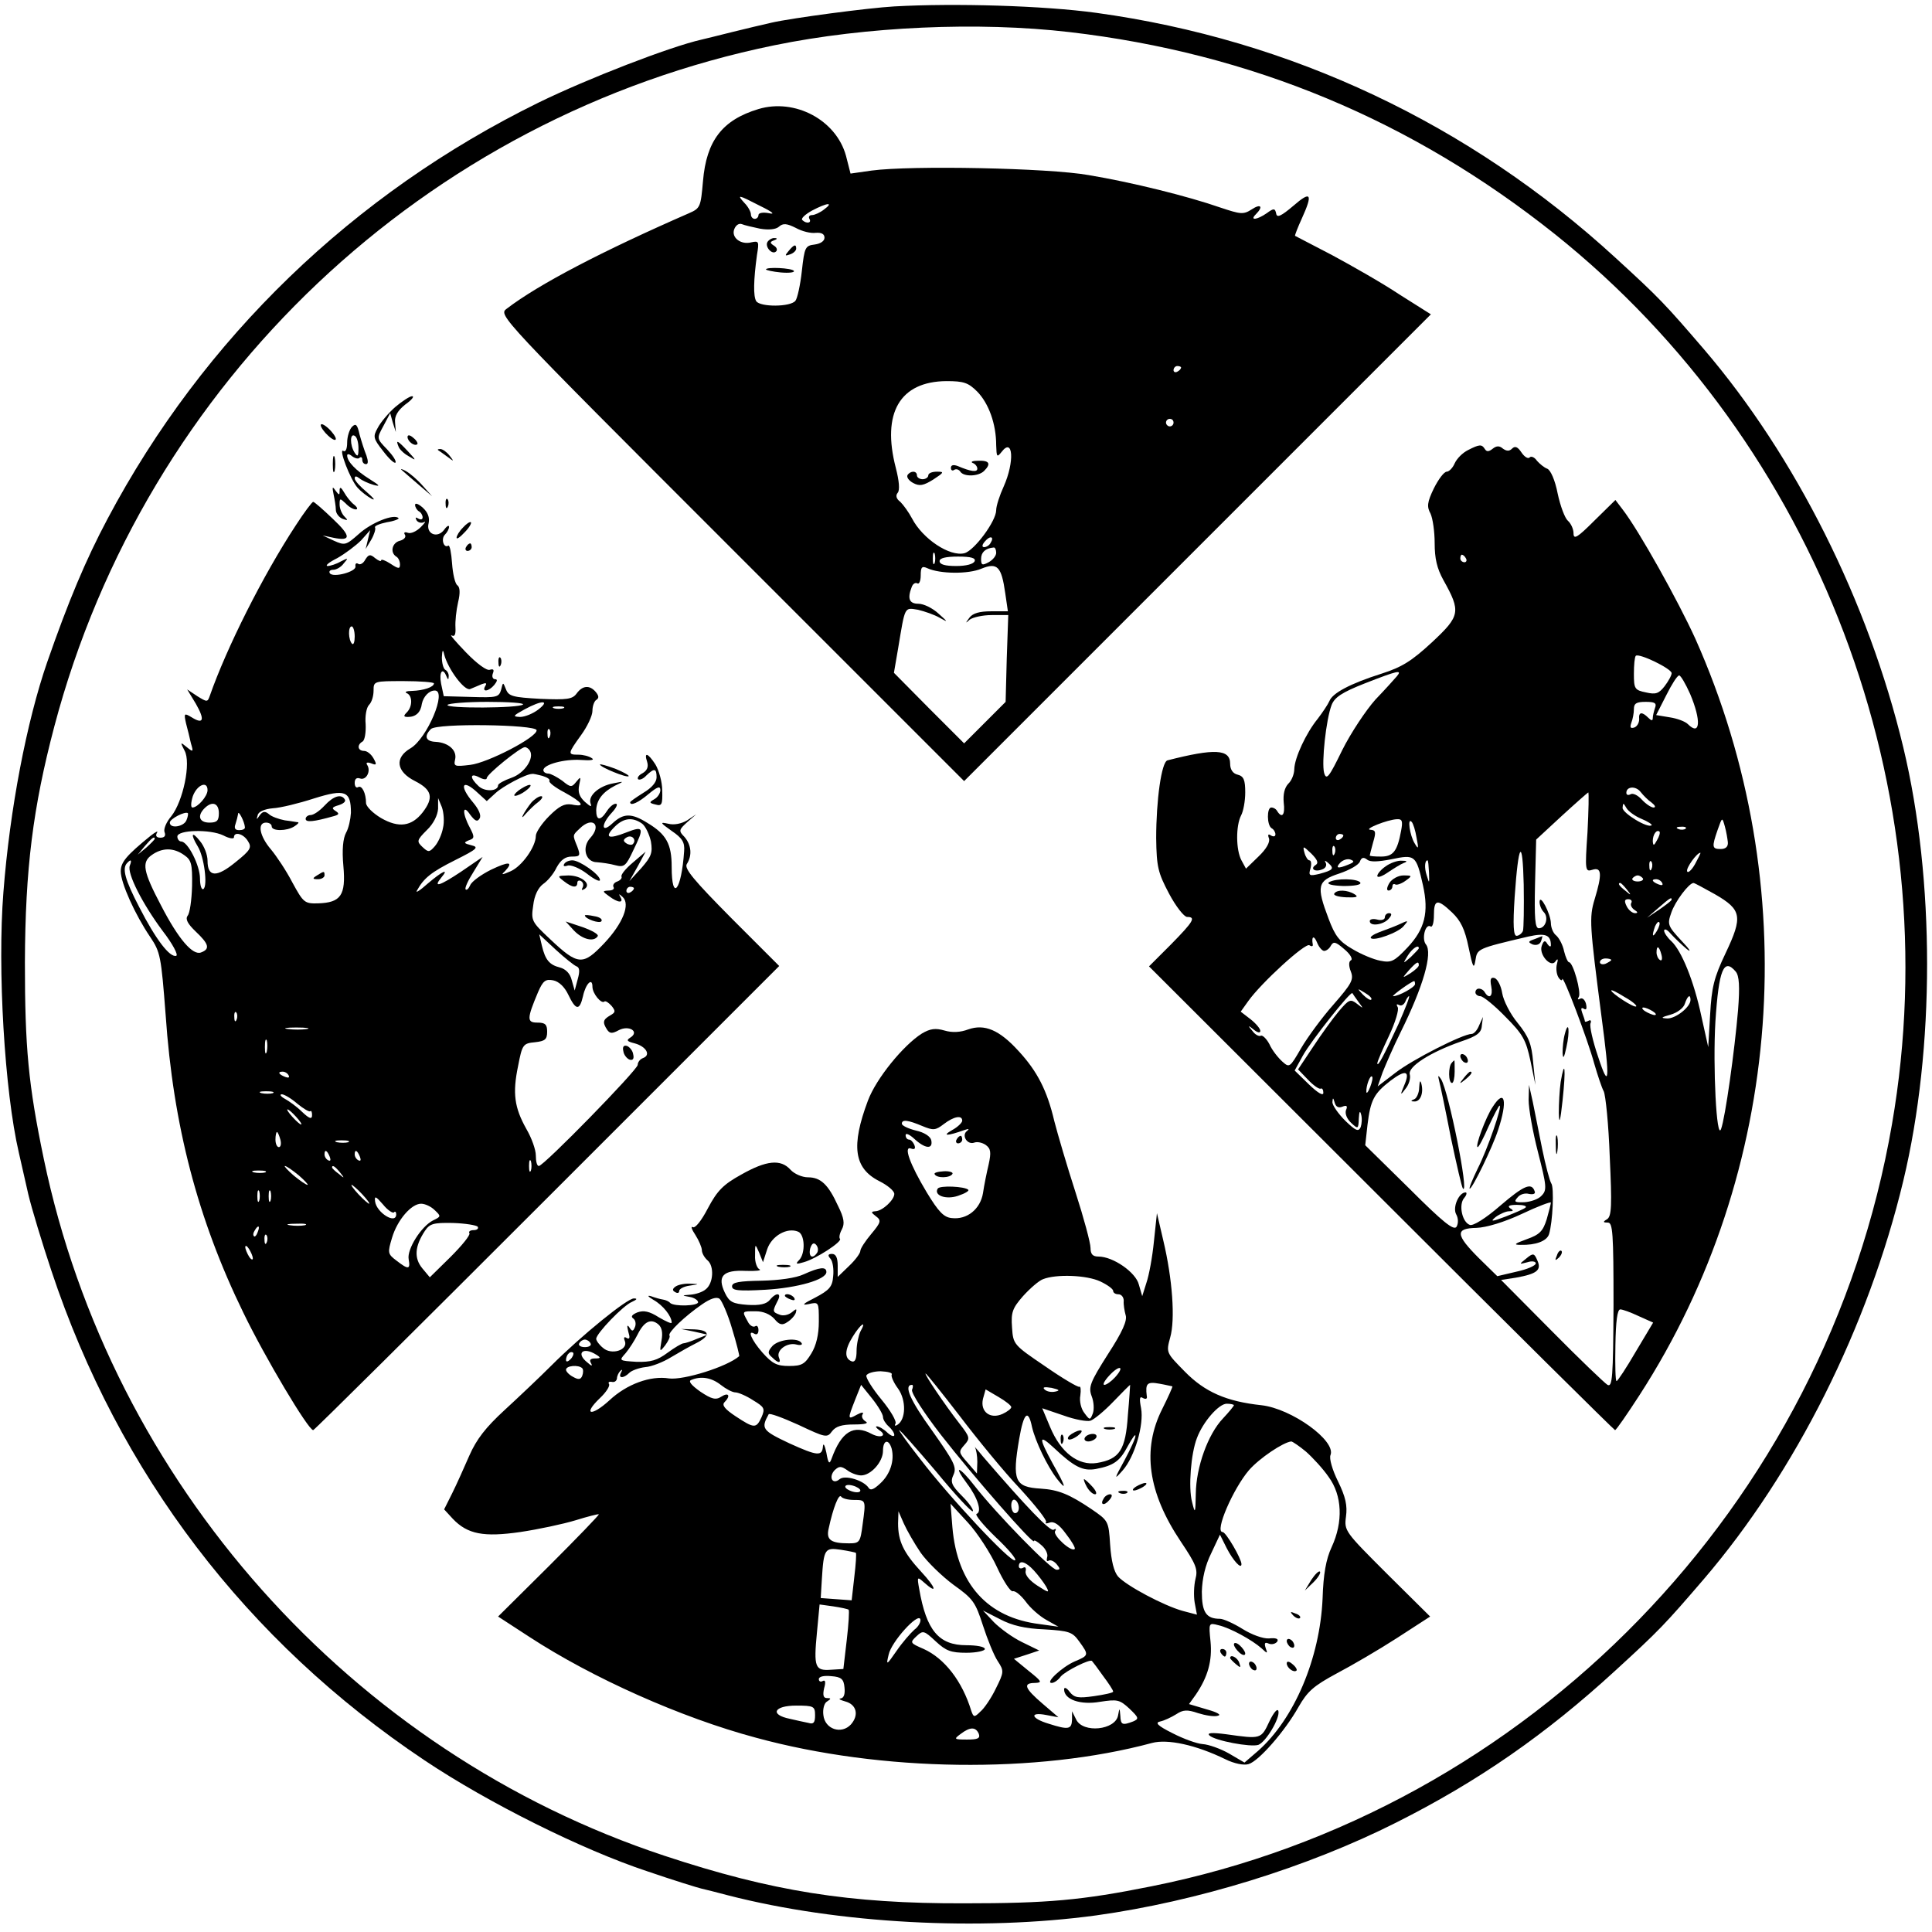 <?xml version="1.0" standalone="no"?>
<!DOCTYPE svg PUBLIC "-//W3C//DTD SVG 20010904//EN"
 "http://www.w3.org/TR/2001/REC-SVG-20010904/DTD/svg10.dtd">
<svg version="1.0" xmlns="http://www.w3.org/2000/svg"
 width="512pt" height="512pt" viewBox="0 0 512 512"
 preserveAspectRatio="xMidYMid meet">
<g transform="translate(0,512) scale(0.1,-0.1)"
fill="#000000" stroke="none">
<path d="M2370 5103 c-70 -4 -273 -31 -325 -43 -22 -5 -69 -16 -105 -25 -36
-9 -72 -18 -81 -20 -84 -19 -301 -103 -432 -167 -491 -241 -888 -624 -1142
-1103 -58 -109 -104 -219 -160 -380 -54 -156 -99 -389 -116 -610 -16 -201 3
-527 41 -690 5 -22 16 -71 25 -110 9 -38 37 -130 61 -202 179 -539 518 -983
989 -1298 169 -113 418 -237 590 -294 70 -24 135 -44 144 -46 9 -2 41 -10 71
-18 292 -75 666 -95 975 -53 266 37 559 127 795 246 217 109 397 234 581 403
117 107 131 122 235 243 242 283 435 667 528 1055 84 350 84 798 0 1148 -93
388 -286 772 -528 1055 -104 121 -118 136 -235 243 -387 355 -860 578 -1376
649 -139 19 -374 26 -535 17z m464 -68 c482 -56 908 -234 1286 -535 699 -558
1047 -1475 894 -2359 -174 -1010 -961 -1820 -1963 -2020 -184 -37 -275 -45
-496 -45 -304 -1 -510 32 -794 126 -831 275 -1466 989 -1645 1847 -41 197 -50
295 -50 521 1 247 21 409 78 625 242 915 984 1616 1908 1805 244 50 541 63
782 35z"/>
<path d="M2010 4831 c-96 -29 -138 -84 -147 -191 -6 -68 -7 -72 -37 -85 -229
-100 -398 -188 -483 -253 -23 -17 -22 -18 595 -635 l617 -617 618 618 619 619
-84 53 c-45 30 -126 76 -178 104 -52 27 -96 50 -98 51 -1 1 7 22 18 46 30 66
24 74 -22 34 -33 -28 -44 -33 -46 -21 -3 14 -6 15 -25 1 -26 -18 -46 -20 -29
-3 21 21 13 29 -11 13 -22 -14 -29 -13 -83 5 -86 30 -235 67 -349 86 -107 19
-470 26 -575 12 l-56 -8 -12 47 c-26 95 -135 153 -232 124z m5 -257 c33 -16
40 -23 23 -19 -16 3 -28 1 -28 -5 0 -5 -4 -10 -10 -10 -5 0 -10 5 -10 12 0 6
-7 20 -17 30 -21 23 -18 23 42 -8z m169 -9 c-10 -8 -25 -15 -32 -15 -7 0 -10
-4 -7 -10 7 -11 -8 -14 -19 -3 -4 4 8 15 26 25 40 21 59 23 32 3z m-170 -51
c23 -4 42 -2 50 5 11 10 21 9 45 -3 16 -9 40 -15 53 -13 15 1 23 -3 23 -13 0
-9 -11 -16 -26 -18 -25 -3 -27 -7 -34 -70 -4 -37 -12 -73 -17 -79 -13 -17 -94
-17 -104 -1 -8 13 -7 56 2 122 6 36 5 38 -14 34 -29 -8 -55 13 -46 35 4 10 12
16 20 13 7 -3 29 -8 48 -12z m1116 -368 c0 -3 -4 -8 -10 -11 -5 -3 -10 -1 -10
4 0 6 5 11 10 11 6 0 10 -2 10 -4z m-540 -64 c30 -31 50 -85 50 -142 1 -31 2
-33 14 -18 31 41 35 -26 6 -91 -11 -24 -20 -52 -20 -63 0 -29 -58 -107 -84
-114 -39 -10 -111 38 -139 92 -9 17 -23 36 -31 44 -11 8 -13 17 -7 24 6 7 4
31 -5 66 -38 146 11 229 134 230 46 0 58 -4 82 -28z m520 -82 c0 -5 -4 -10
-10 -10 -5 0 -10 5 -10 10 0 6 5 10 10 10 6 0 10 -4 10 -10z m-485 -319 c-3
-6 -11 -11 -17 -11 -6 0 -6 6 2 15 14 17 26 13 15 -4z m15 -26 c0 -8 -9 -19
-20 -25 -17 -9 -20 -8 -20 9 0 17 11 28 33 30 4 1 7 -6 7 -14z m-163 -27 c-3
-7 -5 -2 -5 12 0 14 2 19 5 13 2 -7 2 -19 0 -25z m106 5 c-3 -8 -23 -13 -49
-13 -29 0 -44 4 -44 13 0 8 16 12 49 12 35 0 47 -4 44 -12z m81 -85 l7 -48
-44 0 c-31 0 -49 -5 -58 -17 -11 -15 -11 -16 1 -5 8 6 34 12 58 12 l44 0 -4
-115 -3 -115 -55 -55 -55 -55 -93 93 -93 94 11 64 c19 114 16 109 53 103 17
-4 43 -13 57 -21 23 -13 23 -12 -3 11 -15 14 -39 26 -53 26 -24 0 -30 13 -18
44 3 9 10 13 15 10 5 -3 9 7 9 21 0 22 3 26 18 19 33 -15 108 -16 143 -1 42
17 53 6 63 -65z"/>
<path d="M2034 4479 c-8 -13 13 -36 23 -25 4 4 1 11 -6 15 -11 7 -11 10 0 14
9 3 10 6 2 6 -6 1 -15 -4 -19 -10z"/>
<path d="M2090 4455 c-11 -13 -10 -14 4 -9 9 3 16 10 16 15 0 13 -6 11 -20 -6z"/>
<path d="M2030 4406 c0 -2 18 -6 39 -8 22 -2 37 0 35 4 -5 8 -74 11 -74 4z"/>
<path d="M2578 3893 c6 -2 12 -9 12 -15 0 -10 -17 -8 -52 7 -11 4 -18 3 -18
-5 0 -6 4 -9 9 -5 5 3 12 1 16 -5 9 -14 48 -13 63 2 19 19 14 28 -15 27 -16 0
-22 -3 -15 -6z"/>
<path d="M2405 3861 c-3 -6 4 -15 15 -21 17 -9 27 -7 53 9 29 19 30 21 10 21
-13 0 -23 -4 -23 -10 0 -5 -7 -10 -15 -10 -8 0 -15 5 -15 10 0 13 -17 13 -25
1z"/>
<path d="M1047 4041 c-18 -16 -39 -41 -46 -55 -13 -23 -12 -28 14 -61 15 -20
30 -34 33 -31 3 4 -7 19 -22 35 -28 29 -28 29 -10 62 l18 34 7 -25 8 -25 -2
25 c-2 17 7 32 27 48 17 12 25 22 18 22 -6 0 -26 -13 -45 -29z"/>
<path d="M850 3993 c0 -5 9 -18 20 -28 11 -10 20 -14 20 -8 0 5 -9 18 -20 28
-11 10 -20 14 -20 8z"/>
<path d="M933 3989 c-7 -7 -13 -26 -13 -42 0 -16 -4 -26 -10 -22 -14 9 18 -76
38 -98 9 -10 26 -23 37 -29 11 -5 5 2 -12 17 -18 15 -33 31 -33 37 0 7 4 7 13
0 6 -5 23 -13 37 -17 19 -5 17 -2 -10 15 -37 23 -60 47 -60 63 0 5 6 4 13 -2
8 -6 17 -8 20 -4 4 3 7 1 7 -5 0 -7 4 -12 10 -12 6 0 6 8 1 23 -5 12 -13 37
-18 55 -6 27 -10 31 -20 21z m17 -57 c0 -21 -2 -24 -10 -12 -13 20 -13 53 0
45 6 -3 10 -18 10 -33z"/>
<path d="M1080 3962 c0 -12 19 -26 26 -19 2 2 -2 10 -11 17 -9 8 -15 8 -15 2z"/>
<path d="M1056 3937 c2 -7 14 -19 27 -26 21 -13 21 -12 -2 13 -27 29 -33 32
-25 13z"/>
<path d="M3890 3927 c-14 -7 -29 -22 -35 -35 -5 -12 -15 -22 -21 -22 -7 0 -22
-20 -34 -44 -18 -37 -19 -49 -9 -67 6 -13 11 -48 11 -78 0 -41 6 -67 23 -98
47 -84 45 -95 -30 -165 -54 -50 -80 -66 -133 -83 -85 -27 -131 -52 -139 -73
-4 -9 -18 -30 -31 -47 -31 -38 -61 -103 -62 -133 0 -13 -7 -31 -16 -39 -10
-11 -14 -28 -12 -50 4 -32 -4 -43 -17 -23 -3 6 -10 10 -16 10 -12 0 -12 -47 1
-55 6 -3 10 -11 10 -16 0 -6 -5 -7 -12 -3 -7 5 -9 2 -5 -8 3 -10 -7 -28 -28
-48 l-33 -32 -12 22 c-15 28 -15 92 -1 119 6 11 11 38 11 61 0 33 -4 43 -20
47 -13 3 -20 14 -20 29 0 39 -41 41 -166 9 -16 -4 -30 -106 -30 -206 1 -77 5
-92 34 -147 18 -34 40 -62 48 -62 24 0 17 -12 -43 -73 l-58 -58 615 -614 c338
-338 617 -614 620 -615 3 0 32 42 65 93 382 591 438 1353 148 2004 -46 101
-149 286 -193 343 l-19 25 -56 -55 c-45 -45 -55 -51 -55 -33 0 11 -7 26 -15
33 -8 7 -20 39 -27 72 -7 36 -19 63 -28 66 -8 3 -20 13 -27 21 -6 9 -15 13
-19 9 -4 -5 -14 1 -22 13 -10 15 -17 18 -25 10 -7 -7 -14 -7 -24 0 -9 8 -17 8
-27 0 -10 -8 -16 -9 -21 -1 -8 13 -14 13 -45 -3z m-5 -287 c3 -5 1 -10 -4 -10
-6 0 -11 5 -11 10 0 6 2 10 4 10 3 0 8 -4 11 -10z m545 -304 c0 -6 -9 -22 -19
-35 -15 -19 -23 -22 -49 -16 -30 6 -32 10 -32 49 0 24 2 45 5 48 8 8 95 -34
95 -46z m-728 -8 c-6 -7 -31 -35 -57 -62 -25 -28 -65 -88 -88 -134 -35 -72
-42 -81 -48 -60 -7 27 5 141 20 180 8 20 27 33 88 57 87 34 100 37 85 19z
m777 -47 c30 -71 27 -113 -6 -80 -7 7 -28 15 -48 18 l-36 6 27 53 c14 28 29
52 34 52 4 0 17 -22 29 -49z m-93 -37 c-3 -9 -6 -21 -6 -27 0 -8 -4 -7 -12 1
-17 17 -26 15 -24 -4 0 -9 -5 -19 -13 -22 -10 -3 -12 0 -8 12 4 10 7 26 7 37
0 15 7 19 31 19 24 0 30 -3 25 -16z m-9 -251 c9 -7 12 -13 5 -13 -6 0 -20 9
-31 21 -11 12 -24 18 -30 14 -6 -3 -11 -2 -11 4 0 17 25 19 38 2 7 -9 20 -22
29 -28z m-170 -79 c-7 -102 -6 -105 13 -99 25 8 26 -12 6 -78 -15 -49 -13 -70
18 -310 23 -172 21 -199 -9 -107 -14 41 -23 81 -20 88 3 7 0 10 -5 7 -6 -3
-10 -4 -10 -1 0 2 -3 12 -7 22 -4 11 -3 15 4 11 7 -5 9 0 6 13 -3 11 -10 17
-16 13 -6 -3 -7 -1 -3 5 7 12 -15 92 -26 92 -3 0 -9 13 -13 29 -3 16 -13 35
-21 42 -8 6 -14 21 -14 33 -1 25 -29 79 -30 56 0 -9 5 -21 11 -27 14 -14 5
-43 -13 -43 -10 0 -12 27 -10 117 l3 118 67 62 c37 34 69 62 71 63 2 0 1 -48
-2 -106z m143 36 c17 -7 29 -15 27 -17 -10 -9 -77 32 -77 46 1 14 2 14 10 0 5
-9 23 -22 40 -29z m-637 -32 c-10 -54 -21 -68 -53 -68 -17 0 -30 1 -30 3 0 1
4 17 9 35 8 27 7 32 -7 33 -20 1 45 27 70 28 14 1 16 -5 11 -31z m41 -18 c6
-30 5 -32 -5 -15 -13 21 -20 70 -8 57 4 -4 10 -23 13 -42z m825 -12 c1 -12 -6
-18 -19 -18 -23 0 -24 5 -8 51 12 34 12 34 19 9 4 -14 7 -33 8 -42z m-112 36
c-3 -3 -12 -4 -19 -1 -8 3 -5 6 6 6 11 1 17 -2 13 -5z m-76 -31 c-8 -15 -10
-15 -11 -2 0 17 10 32 18 25 2 -3 -1 -13 -7 -23z m-831 13 c0 -3 -4 -8 -10
-11 -5 -3 -10 -1 -10 4 0 6 5 11 10 11 6 0 10 -2 10 -4z m-73 -78 c-16 -10 -3
-20 17 -12 9 3 13 11 9 18 -4 7 -1 6 7 -1 17 -15 13 -19 -24 -29 -26 -6 -29
-5 -23 15 3 11 2 21 -3 21 -4 0 -10 9 -13 20 -5 19 -4 19 18 -2 16 -16 20 -25
12 -30z m50 30 c-3 -8 -6 -5 -6 6 -1 11 2 17 5 13 3 -3 4 -12 1 -19z m499
-205 c-3 -7 -11 -13 -17 -13 -8 0 -10 27 -5 103 10 145 21 160 24 33 1 -61 0
-116 -2 -123z m456 177 c-9 -16 -19 -25 -21 -19 -3 9 26 49 35 49 2 0 -5 -13
-14 -30z m-918 -1 c-29 -12 -36 -10 -22 5 7 7 19 11 27 8 11 -4 10 -7 -5 -13z
m114 14 c62 13 65 11 83 -69 16 -72 5 -116 -41 -165 -35 -37 -43 -41 -72 -35
-17 3 -51 17 -74 31 -35 20 -46 35 -63 80 -33 87 -30 101 28 120 27 9 52 23
55 32 4 11 10 12 19 5 8 -7 29 -6 65 1z m99 -35 c1 -30 1 -31 -6 -8 -7 21 -5
40 2 40 2 0 3 -15 4 -32z m590 10 c-3 -8 -6 -5 -6 6 -1 11 2 17 5 13 3 -3 4
-12 1 -19z m-23 -26 c2 -4 -4 -8 -14 -8 -10 0 -16 4 -14 8 3 4 9 8 14 8 5 0
11 -4 14 -8z m51 -12 c3 -6 -1 -7 -9 -4 -18 7 -21 14 -7 14 6 0 13 -4 16 -10z
m-94 -17 c13 -16 12 -17 -3 -4 -17 13 -22 21 -14 21 2 0 10 -8 17 -17z m234
-13 c71 -41 74 -59 28 -156 -31 -65 -37 -91 -41 -163 l-5 -86 -18 81 c-20 95
-53 175 -80 200 -10 9 -19 22 -19 28 1 6 9 2 18 -9 10 -11 29 -29 42 -40 14
-11 8 -1 -14 22 -36 39 -38 43 -27 74 10 30 47 79 59 79 3 0 28 -14 57 -30z
m-222 -23 c-3 -5 1 -13 8 -18 10 -6 10 -9 2 -9 -7 0 -17 8 -22 18 -7 14 -6 19
4 19 8 0 11 -5 8 -10z m107 9 c0 -3 -15 -14 -32 -26 l-33 -22 30 26 c31 27 35
29 35 22z m-582 -34 c23 -22 34 -44 44 -93 11 -53 14 -59 18 -34 5 31 4 31
140 63 45 10 60 5 60 -23 0 -5 -4 -4 -9 3 -6 11 -10 10 -15 -4 -9 -23 24 -60
36 -42 6 9 8 7 4 -7 -3 -11 -1 -27 4 -35 5 -8 10 -10 10 -5 1 16 68 -161 85
-224 9 -31 20 -64 25 -73 5 -10 13 -88 16 -174 6 -128 5 -157 -7 -165 -12 -7
-11 -9 2 -9 13 0 15 -27 15 -219 -1 -192 -3 -218 -16 -211 -8 5 -75 69 -148
143 l-134 135 39 6 c56 10 69 20 57 46 -8 19 -11 20 -29 5 -20 -16 -20 -16 3
-10 12 4 22 2 22 -3 0 -6 -23 -16 -51 -22 l-51 -12 -49 48 c-62 62 -63 79 -6
80 26 1 73 15 120 37 42 20 77 33 77 30 0 -3 -5 -23 -11 -44 -10 -32 -19 -41
-53 -53 -33 -12 -36 -15 -16 -15 40 -1 69 10 75 28 10 32 14 125 6 135 -4 6
-15 47 -24 91 -9 44 -20 100 -25 125 l-10 45 -1 -40 c0 -23 11 -85 25 -139 23
-90 24 -100 9 -115 -8 -9 -29 -16 -45 -17 -26 -1 -29 1 -18 13 6 8 20 12 30 9
11 -2 18 0 15 7 -8 24 -28 16 -91 -38 -39 -34 -73 -55 -81 -51 -20 7 -30 53
-15 71 7 8 8 15 4 15 -18 0 -35 -40 -25 -58 6 -11 6 -24 1 -33 -7 -11 -35 11
-125 101 l-117 115 6 54 c8 66 17 83 61 117 41 31 53 26 36 -13 -11 -26 -10
-27 4 -8 9 11 14 28 11 38 -5 20 53 58 136 87 42 14 54 23 55 42 l3 23 -10
-22 c-5 -13 -14 -23 -20 -23 -23 0 -157 -68 -202 -103 l-47 -36 13 37 c8 20
29 69 48 107 60 121 85 209 67 232 -12 14 -2 56 12 48 5 -4 9 10 9 29 0 43 9
45 48 8z m543 -49 c-12 -20 -14 -14 -5 12 4 9 9 14 11 11 3 -2 0 -13 -6 -23z
m-882 -53 c6 0 14 6 18 14 7 12 13 10 35 -9 16 -13 24 -27 18 -30 -6 -3 -6
-15 0 -30 8 -21 2 -32 -46 -87 -31 -35 -69 -87 -86 -116 -30 -52 -31 -52 -50
-35 -11 10 -27 30 -34 46 -8 15 -19 25 -23 22 -5 -2 -15 3 -22 13 -13 15 -12
16 4 3 10 -8 17 -9 17 -3 0 6 -12 20 -26 31 l-26 20 20 28 c34 48 151 155 162
148 6 -4 10 -3 9 2 -4 22 3 25 11 6 5 -13 14 -23 19 -23z m251 7 c0 -2 -10
-12 -21 -23 -22 -19 -22 -19 -8 4 12 19 29 30 29 19z m643 -17 c3 -11 1 -18
-4 -14 -5 3 -9 12 -9 20 0 20 7 17 13 -6z m-133 -14 c0 -2 -7 -6 -15 -10 -8
-3 -15 -1 -15 4 0 6 7 10 15 10 8 0 15 -2 15 -4z m-510 -14 c0 -4 -10 -13 -22
-21 -23 -14 -23 -14 -4 8 20 22 26 25 26 13z m840 -17 c9 -11 11 -39 6 -102
-9 -107 -34 -286 -45 -315 -12 -33 -22 165 -15 285 9 137 22 170 54 132z
m-850 -33 c0 -8 -43 -32 -58 -32 -6 0 49 40 56 40 1 0 2 -4 2 -8z m-116 -41
c-2 -3 -12 3 -22 13 -16 17 -16 18 5 5 12 -7 20 -15 17 -18z m702 -18 c-5 -5
-66 35 -66 42 0 3 16 -5 35 -17 20 -11 34 -23 31 -25z m-736 12 c14 -19 14
-19 -4 -5 -17 13 -21 12 -48 -20 -16 -19 -47 -62 -68 -94 l-40 -60 26 -27 c15
-16 30 -26 34 -24 4 2 7 -3 7 -11 0 -9 -14 -1 -38 22 l-38 37 22 40 c21 38
127 172 131 165 1 -2 8 -12 16 -23z m106 -59 c-38 -82 -55 -115 -56 -104 0 5
14 37 31 73 17 36 27 70 23 76 -4 7 -3 9 3 6 6 -4 13 0 17 8 3 8 8 15 10 15 3
0 -10 -33 -28 -74z m774 64 c0 -19 -40 -50 -62 -49 -18 1 -16 3 9 10 18 5 35
18 38 29 7 21 15 27 15 10z m-100 -30 c8 -5 11 -10 5 -10 -5 0 -17 5 -25 10
-8 5 -10 10 -5 10 6 0 17 -5 25 -10z m-749 -201 c-5 -13 -10 -19 -10 -12 -1
15 10 45 15 40 3 -2 0 -15 -5 -28z m-74 -52 c12 5 15 2 10 -9 -3 -9 2 -23 14
-34 18 -17 19 -16 20 12 1 18 3 22 6 11 3 -10 2 -25 -1 -34 -6 -13 -13 -10
-41 17 -19 19 -34 41 -34 49 1 13 2 13 6 -1 3 -11 10 -15 20 -11z m486 -267
c-4 -4 -28 -14 -53 -24 -37 -14 -42 -14 -26 -1 11 8 27 15 35 15 12 0 13 2 3
8 -8 6 -2 9 18 9 17 0 27 -3 23 -7z m300 -288 l38 -17 -46 -77 c-25 -43 -48
-78 -51 -78 -3 0 -4 43 -3 95 1 63 5 95 13 95 6 0 28 -8 49 -18z"/>
<path d="M3672 2824 c-12 -8 -22 -20 -22 -25 0 -6 12 -2 28 9 15 10 34 22 42
25 11 4 9 6 -5 6 -11 1 -31 -6 -43 -15z"/>
<path d="M3682 2780 c-7 -12 -8 -20 -2 -20 5 0 10 5 10 11 0 5 3 8 8 5 4 -2
16 2 27 10 18 13 18 14 -6 14 -13 0 -30 -9 -37 -20z"/>
<path d="M3522 2782 c-7 -5 8 -9 38 -10 29 0 48 3 45 9 -7 11 -65 12 -83 1z"/>
<path d="M3536 2752 c-3 -5 11 -9 32 -10 27 -1 33 1 22 8 -19 12 -47 13 -54 2z"/>
<path d="M3670 2689 c0 -6 -9 -9 -20 -6 -11 3 -20 1 -20 -4 0 -15 36 -10 50 6
9 10 9 15 1 15 -6 0 -11 -5 -11 -11z"/>
<path d="M3705 2669 c-11 -5 -33 -13 -49 -19 -16 -6 -26 -13 -23 -16 8 -9 74
15 87 32 14 16 13 16 -15 3z"/>
<path d="M4066 2631 c-17 -6 -17 -8 -4 -14 10 -3 19 0 22 9 3 8 4 14 3 13 -1
0 -11 -4 -21 -8z"/>
<path d="M3952 2506 c5 -26 -5 -35 -17 -16 -3 6 -10 10 -16 10 -5 0 -9 -4 -9
-10 0 -5 6 -10 13 -10 7 0 37 -24 66 -54 47 -47 55 -62 67 -118 l13 -63 -6 60
c-4 49 -12 68 -41 104 -20 24 -38 60 -41 79 -3 19 -12 37 -20 40 -10 3 -13 -2
-9 -22z"/>
<path d="M4147 2380 c-4 -14 -6 -36 -6 -50 1 -18 4 -14 10 14 10 44 6 75 -4
36z"/>
<path d="M3870 2321 c0 -5 5 -13 10 -16 6 -3 10 -2 10 4 0 5 -4 13 -10 16 -5
3 -10 2 -10 -4z"/>
<path d="M3847 2303 c-9 -9 -9 -53 1 -53 4 0 7 14 7 30 0 17 0 30 -1 30 0 0
-4 -3 -7 -7z"/>
<path d="M4136 2253 c-3 -21 -5 -58 -5 -83 1 -32 4 -22 10 34 9 84 6 113 -5
49z"/>
<path d="M3879 2263 c-13 -16 -12 -17 4 -4 16 13 21 21 13 21 -2 0 -10 -8 -17
-17z"/>
<path d="M3814 2255 c3 -11 17 -78 31 -150 15 -71 29 -132 32 -135 17 -16 -38
258 -58 290 -8 12 -9 11 -5 -5z"/>
<path d="M3761 2238 c0 -14 -7 -29 -13 -31 -10 -4 -10 -6 0 -6 16 -1 25 22 19
46 -3 12 -5 9 -6 -9z"/>
<path d="M3956 2187 c-18 -26 -48 -107 -40 -107 3 0 16 25 29 55 14 30 27 55
29 55 8 0 -32 -116 -58 -167 -14 -29 -24 -53 -21 -53 7 0 60 109 75 155 26 78
18 112 -14 62z"/>
<path d="M4123 2085 c0 -22 2 -30 4 -17 2 12 2 30 0 40 -3 9 -5 -1 -4 -23z"/>
<path d="M4126 1793 c-6 -14 -5 -15 5 -6 7 7 10 15 7 18 -3 3 -9 -2 -12 -12z"/>
<path d="M1161 3927 c2 -1 13 -9 24 -17 19 -14 19 -14 6 3 -7 9 -18 17 -24 17
-6 0 -8 -1 -6 -3z"/>
<path d="M882 3890 c0 -19 2 -27 5 -17 2 9 2 25 0 35 -3 9 -5 1 -5 -18z"/>
<path d="M1065 3874 c6 -5 26 -23 45 -39 l35 -30 -25 28 c-14 16 -34 33 -45
39 -11 6 -15 6 -10 2z"/>
<path d="M884 3810 c3 -14 6 -32 6 -41 0 -9 8 -20 18 -24 14 -5 15 -4 5 6 -7
7 -13 21 -13 32 0 17 1 17 16 3 8 -9 20 -16 27 -16 6 0 4 6 -5 13 -8 6 -20 21
-26 32 -8 14 -12 16 -12 5 0 -13 -1 -13 -11 0 -8 12 -9 10 -5 -10z"/>
<path d="M1181 3784 c0 -11 3 -14 6 -6 3 7 2 16 -1 19 -3 4 -6 -2 -5 -13z"/>
<path d="M784 3728 c-88 -134 -184 -326 -228 -452 -6 -17 -7 -17 -33 -1 l-27
18 23 -38 c24 -42 21 -56 -11 -36 -20 12 -21 11 -15 -16 4 -15 10 -39 13 -53
7 -23 6 -24 -11 -10 -17 14 -18 14 -6 -9 18 -32 -4 -135 -35 -174 -13 -15 -21
-34 -18 -42 4 -10 0 -15 -11 -15 -10 0 -14 5 -9 13 4 6 -3 3 -17 -8 -64 -52
-79 -70 -79 -94 0 -31 38 -115 78 -174 27 -40 29 -51 41 -207 20 -292 85 -541
206 -789 57 -118 172 -311 185 -311 3 0 282 277 620 615 l615 615 -127 127
c-99 100 -125 131 -118 143 15 23 12 51 -6 72 -16 16 -15 19 7 39 l24 21 -24
-16 c-15 -9 -35 -13 -50 -9 -23 5 -22 3 9 -19 28 -19 35 -30 33 -54 -7 -104
-33 -136 -33 -41 0 60 -14 86 -64 116 -43 27 -64 26 -93 -1 -30 -28 -31 -3 -1
29 12 13 16 23 10 23 -7 0 -17 -9 -24 -20 -17 -26 -28 -25 -28 3 1 27 17 48
50 65 25 12 25 12 -5 6 -38 -7 -67 -33 -60 -53 4 -11 0 -9 -15 4 -15 14 -19
26 -15 45 5 22 4 23 -8 8 -12 -15 -15 -15 -37 3 -14 10 -31 19 -37 19 -7 0
-13 4 -13 9 0 15 56 30 100 27 26 -2 37 0 28 5 -7 5 -23 9 -35 9 -29 0 -29 2
7 52 16 22 30 51 30 64 0 13 5 26 10 29 8 5 7 11 -1 21 -16 19 -35 18 -51 -4
-11 -15 -25 -17 -96 -14 -73 4 -84 7 -91 25 -8 20 -8 20 -13 -1 -6 -20 -12
-21 -79 -19 l-73 2 -7 33 c-6 31 4 45 14 20 4 -10 6 -10 6 -1 1 6 -3 15 -9 18
-5 3 -9 18 -9 33 1 20 3 22 6 8 10 -39 54 -98 69 -92 8 3 21 9 31 13 11 4 14
3 9 -5 -10 -17 9 -15 24 3 8 10 9 15 2 15 -6 0 -9 7 -6 15 4 10 2 13 -8 10 -8
-3 -34 16 -63 46 -28 29 -45 49 -38 45 8 -4 11 2 10 21 -1 16 2 45 7 67 6 25
5 40 -2 45 -6 4 -12 30 -14 58 -2 28 -6 49 -10 47 -12 -8 -20 18 -9 29 6 6 11
15 11 21 0 5 -6 2 -13 -8 -18 -24 -49 -11 -41 18 3 14 -2 28 -15 40 -12 11
-21 14 -21 8 0 -6 5 -14 10 -17 6 -3 10 -11 10 -16 0 -6 -5 -7 -12 -3 -7 4 -8
3 -4 -5 4 -6 13 -8 19 -5 7 4 3 -2 -8 -13 -11 -11 -26 -18 -34 -15 -8 3 -12 1
-8 -5 4 -6 -2 -13 -13 -16 -21 -5 -27 -31 -10 -42 6 -3 10 -13 10 -21 0 -12
-4 -12 -25 2 -14 9 -25 13 -25 9 0 -4 -7 -1 -16 6 -13 11 -17 10 -26 -4 -5
-10 -14 -15 -19 -11 -5 3 -8 0 -7 -7 3 -14 -60 -31 -68 -18 -3 5 1 9 9 9 8 0
21 7 28 17 13 15 12 15 -8 5 -12 -7 -28 -12 -35 -12 -7 1 4 10 26 21 21 12 49
33 63 47 l24 27 -6 -25 -6 -25 15 25 c8 14 12 28 10 32 -3 4 12 10 31 14 20 3
34 9 31 11 -12 12 -72 -12 -105 -42 -34 -30 -37 -31 -66 -18 l-30 14 28 -6
c48 -10 48 4 -1 50 -26 25 -49 45 -52 45 -3 0 -24 -28 -46 -62z m156 -295 c0
-14 -3 -23 -7 -19 -10 10 -11 46 -1 46 4 0 8 -12 8 -27z m210 -124 c0 -10 -28
-19 -58 -20 -15 0 -21 -3 -14 -6 15 -6 16 -35 0 -51 -9 -9 -9 -12 3 -12 21 0
34 12 37 35 4 19 19 35 34 35 34 1 -20 -127 -64 -153 -43 -25 -38 -62 12 -87
45 -23 50 -44 20 -83 -29 -37 -63 -42 -110 -15 -22 13 -40 31 -40 40 0 26 -11
48 -21 42 -5 -3 -9 2 -9 11 0 11 5 15 14 12 16 -6 30 19 19 36 -4 6 0 8 11 4
14 -6 15 -3 6 13 -6 11 -17 20 -25 20 -17 0 -20 16 -4 25 6 4 9 25 8 46 -2 21
2 44 9 51 7 7 12 23 12 38 0 25 1 25 80 25 44 0 80 -3 80 -6z m236 -56 c-10
-10 -206 -11 -200 -1 3 4 51 8 106 8 56 0 98 -3 94 -7z m41 -13 c-14 -11 -36
-20 -49 -20 -20 1 -19 3 12 20 46 25 69 25 37 0z m66 3 c-7 -2 -19 -2 -25 0
-7 3 -2 5 12 5 14 0 19 -2 13 -5z m-71 -58 c3 -18 -130 -87 -176 -92 -41 -5
-44 -4 -40 14 6 24 -17 45 -51 47 -27 1 -32 15 -13 34 16 16 277 12 280 -3z
m35 -17 c-3 -8 -6 -5 -6 6 -1 11 2 17 5 13 3 -3 4 -12 1 -19z m-53 -37 c13
-20 -14 -60 -48 -72 -20 -7 -36 -16 -36 -20 0 -16 -34 -18 -51 -3 -25 23 -24
37 1 24 11 -6 20 -7 20 -2 0 10 89 82 101 82 4 0 10 -4 13 -9z m33 -67 c13 -4
21 -9 19 -13 -3 -4 15 -18 40 -31 49 -27 57 -40 19 -32 -19 3 -33 -4 -60 -31
-19 -19 -35 -43 -35 -52 0 -29 -37 -81 -67 -94 -23 -10 -26 -10 -15 0 24 26
11 27 -37 4 -26 -13 -51 -31 -55 -41 -4 -9 -9 -14 -12 -11 -3 3 6 23 20 45
l25 41 -57 -39 c-57 -38 -76 -44 -52 -15 21 25 3 17 -37 -17 -20 -18 -33 -26
-28 -18 18 33 38 49 102 81 58 29 63 34 42 39 -20 5 -21 7 -7 13 16 5 16 9 3
34 -21 39 -19 64 1 34 13 -17 19 -20 25 -10 5 8 -2 24 -17 42 -39 46 -29 65
13 25 l23 -21 23 21 c19 18 81 51 97 51 3 1 15 -2 27 -5z m-887 -38 c0 -16
-26 -46 -40 -46 -5 0 -4 14 1 30 11 30 39 42 39 16z m380 -60 c-1 -17 -6 -41
-13 -53 -8 -15 -11 -45 -7 -88 7 -78 -7 -97 -67 -99 -36 -1 -39 2 -68 55 -16
31 -42 70 -57 88 -30 35 -37 71 -13 71 8 0 15 -4 15 -10 0 -13 40 -13 60 0 8
5 13 10 10 11 -3 0 -18 3 -35 5 -16 3 -36 10 -43 17 -10 8 -16 7 -24 -4 -8
-12 -9 -12 -5 1 2 9 18 16 40 18 20 1 69 13 109 26 83 26 98 20 98 -38z m244
-40 c-3 -17 -13 -39 -22 -49 -14 -16 -17 -16 -32 -2 -16 15 -16 18 11 45 18
17 29 40 30 57 l0 28 10 -24 c5 -14 7 -39 3 -55z m-594 39 c0 -20 -5 -25 -25
-25 -27 0 -33 18 -13 38 20 20 38 14 38 -13z m-86 -19 c-7 -17 -44 -23 -44 -6
0 10 41 31 48 25 1 -1 0 -10 -4 -19z m155 -18 c1 -5 -6 -8 -15 -8 -11 0 -14 5
-10 16 3 9 6 21 7 27 0 12 17 -20 18 -35z m1053 9 c9 -7 19 -29 23 -47 5 -30
1 -40 -25 -70 l-32 -35 22 39 21 39 -34 -29 c-19 -16 -32 -32 -30 -37 2 -4 -3
-10 -11 -13 -9 -3 -13 -10 -10 -15 3 -5 -3 -9 -13 -9 -17 -1 -17 -2 1 -15 24
-18 40 -19 30 -2 -5 9 -4 9 6 0 21 -19 1 -70 -49 -123 -56 -59 -69 -59 -143
11 -49 46 -51 49 -45 89 3 27 13 47 26 57 12 8 28 27 36 44 11 20 23 29 40 29
22 0 24 2 15 26 -13 32 -13 30 6 48 34 34 60 10 28 -25 -23 -25 -12 -64 18
-64 13 -1 35 -4 49 -8 23 -6 28 -2 47 39 30 61 28 66 -18 48 -48 -19 -60 -14
-31 15 24 24 48 26 73 8z m-1110 -31 c15 -8 28 -10 28 -5 0 16 25 10 37 -10
11 -17 7 -24 -33 -56 -50 -41 -74 -40 -74 4 0 16 -9 39 -20 52 -22 28 -26 19
-6 -14 17 -27 27 -105 15 -113 -5 -3 -9 10 -9 28 0 34 -32 98 -50 98 -5 0 -10
6 -10 13 0 18 87 20 122 3z m1085 -23 c-3 -3 -11 -2 -17 2 -9 6 -9 10 1 16 14
8 27 -7 16 -18z m-1267 14 c0 -2 -10 -12 -22 -23 l-23 -19 19 23 c18 21 26 27
26 19z m78 -43 c19 -13 22 -23 21 -82 -1 -37 -6 -73 -12 -79 -6 -9 0 -21 22
-42 35 -33 38 -46 14 -55 -22 -9 -60 35 -106 124 -48 91 -52 115 -25 134 28
20 58 20 86 0z m-144 -28 c-8 -20 34 -102 87 -173 27 -35 42 -64 36 -66 -17
-5 -54 43 -98 129 -38 73 -46 103 -32 117 10 11 13 8 7 -7z m1336 -60 c0 -3
-4 -8 -10 -11 -5 -3 -10 -1 -10 4 0 6 5 11 10 11 6 0 10 -2 10 -4z m-152 -207
c8 -3 9 -13 3 -34 l-8 -30 -8 28 c-4 17 -16 29 -31 33 -28 7 -39 20 -48 58
l-7 30 44 -41 c24 -22 49 -42 55 -44z m-22 -75 c20 -42 30 -43 39 -4 7 33 25
51 25 25 0 -18 24 -47 32 -39 3 2 11 -3 19 -12 11 -14 10 -17 -4 -25 -19 -11
-21 -18 -8 -38 7 -10 13 -11 31 -1 27 14 56 -4 30 -20 -11 -7 -8 -10 12 -15
30 -8 44 -31 22 -39 -8 -3 -14 -11 -14 -18 0 -13 -249 -268 -262 -268 -5 0 -8
12 -8 28 0 15 -11 46 -25 70 -32 57 -37 95 -22 167 11 57 13 60 45 63 26 3 32
7 32 28 0 19 -5 24 -26 24 -28 0 -28 10 2 81 13 30 20 35 40 31 15 -3 30 -17
40 -38z m-879 -66 c-3 -8 -6 -5 -6 6 -1 11 2 17 5 13 3 -3 4 -12 1 -19z m186
-25 c-13 -2 -35 -2 -50 0 -16 2 -5 4 22 4 28 0 40 -2 28 -4z m-106 -60 c-3
-10 -5 -4 -5 12 0 17 2 24 5 18 2 -7 2 -21 0 -30z m58 -63 c3 -6 -1 -7 -9 -4
-18 7 -21 14 -7 14 6 0 13 -4 16 -10z m-42 -47 c-7 -2 -21 -2 -30 0 -10 3 -4
5 12 5 17 0 24 -2 18 -5z m65 -28 c16 -13 31 -22 34 -20 3 3 5 -2 5 -10 0 -12
-7 -10 -26 8 -14 14 -35 29 -46 35 -11 6 -15 12 -8 12 6 0 25 -11 41 -25z m-3
-35 c10 -11 16 -20 13 -20 -3 0 -13 9 -23 20 -10 11 -16 20 -13 20 3 0 13 -9
23 -20z m-42 -60 c3 -11 1 -20 -4 -20 -5 0 -9 9 -9 20 0 11 2 20 4 20 2 0 6
-9 9 -20z m180 -7 c-7 -2 -21 -2 -30 0 -10 3 -4 5 12 5 17 0 24 -2 18 -5z
m-49 -39 c3 -8 2 -12 -4 -9 -6 3 -10 10 -10 16 0 14 7 11 14 -7z m80 0 c3 -8
2 -12 -4 -9 -6 3 -10 10 -10 16 0 14 7 11 14 -7z m453 -36 c-3 -7 -5 -2 -5 12
0 14 2 19 5 13 2 -7 2 -19 0 -25z m-615 -13 c16 -14 26 -25 23 -25 -4 0 -20
11 -37 25 -16 14 -26 25 -23 25 4 0 20 -11 37 -25z m109 8 c13 -16 12 -17 -3
-4 -10 7 -18 15 -18 17 0 8 8 3 21 -13z m-198 0 c-7 -2 -21 -2 -30 0 -10 3 -4
5 12 5 17 0 24 -2 18 -5z m257 -58 c13 -14 21 -25 18 -25 -2 0 -15 11 -28 25
-13 14 -21 25 -18 25 2 0 15 -11 28 -25z m-273 -17 c-3 -7 -5 -2 -5 12 0 14 2
19 5 13 2 -7 2 -19 0 -25z m30 0 c-3 -7 -5 -2 -5 12 0 14 2 19 5 13 2 -7 2
-19 0 -25z m327 -31 c3 4 6 1 6 -5 0 -28 -52 4 -56 34 -2 16 2 14 21 -8 12
-15 26 -24 29 -21z m108 6 c17 -16 17 -17 -4 -27 -32 -16 -70 -77 -65 -103 5
-28 -1 -28 -32 -4 -24 18 -24 21 -12 61 14 47 51 90 77 90 10 0 26 -7 36 -17z
m-344 -40 c-10 -2 -28 -2 -40 0 -13 2 -5 4 17 4 22 1 32 -1 23 -4z m458 -4 c3
-5 -2 -9 -11 -9 -9 0 -14 -4 -11 -8 3 -5 -20 -33 -50 -63 l-55 -54 -20 24
c-22 27 -20 58 7 99 13 19 22 22 74 21 33 -1 63 -6 66 -10z m-583 -14 c-3 -9
-8 -14 -10 -11 -3 3 -2 9 2 15 9 16 15 13 8 -4z m24 -27 c-3 -8 -6 -5 -6 6 -1
11 2 17 5 13 3 -3 4 -12 1 -19z m-37 -43 c0 -5 -5 -3 -10 5 -5 8 -10 20 -10
25 0 6 5 3 10 -5 5 -8 10 -19 10 -25z"/>
<path d="M1374 3025 c-10 -8 -14 -14 -9 -14 6 0 19 6 29 14 11 8 15 15 10 15
-6 0 -19 -7 -30 -15z"/>
<path d="M1408 2993 c-8 -10 -18 -25 -22 -33 -4 -8 -1 -7 7 3 9 10 24 25 34
32 10 8 13 15 7 15 -6 0 -18 -8 -26 -17z"/>
<path d="M860 2985 c-13 -14 -29 -25 -37 -25 -7 0 -13 -5 -13 -10 0 -10 21 -8
74 7 15 4 16 7 5 14 -11 7 -9 10 8 15 13 4 20 10 17 15 -9 16 -30 10 -54 -16z"/>
<path d="M840 2800 c-13 -8 -12 -10 3 -10 9 0 17 5 17 10 0 12 -1 12 -20 0z"/>
<path d="M1495 2830 c-3 -5 0 -7 9 -4 8 3 31 -6 51 -21 19 -15 35 -23 35 -17
0 14 -54 52 -73 52 -9 0 -19 -4 -22 -10z"/>
<path d="M1494 2785 c23 -18 36 -19 36 -4 0 5 5 7 10 4 6 -4 7 -11 4 -17 -4
-7 -2 -8 5 -4 20 13 -8 36 -43 36 -29 -1 -30 -1 -12 -15z"/>
<path d="M1550 2694 c0 -9 40 -23 44 -15 3 5 -5 11 -19 13 -14 3 -25 4 -25 2z"/>
<path d="M1521 2654 c23 -24 53 -31 63 -15 3 5 -15 15 -40 24 l-45 15 22 -24z"/>
<path d="M1652 2334 c1 -9 9 -19 16 -22 9 -3 13 2 10 14 -1 9 -9 19 -16 22 -9
3 -13 -2 -10 -14z"/>
<path d="M1227 3722 c-10 -10 -17 -22 -17 -27 0 -5 9 1 21 14 12 12 19 24 17
27 -3 2 -12 -4 -21 -14z"/>
<path d="M1235 3670 c-3 -5 -1 -10 4 -10 6 0 11 5 11 10 0 6 -2 10 -4 10 -3 0
-8 -4 -11 -10z"/>
<path d="M1321 3364 c0 -11 3 -14 6 -6 3 7 2 16 -1 19 -3 4 -6 -2 -5 -13z"/>
<path d="M1715 3101 c4 -13 0 -23 -12 -30 -10 -5 -15 -12 -12 -16 4 -3 14 1
22 10 21 20 27 19 27 -5 0 -13 -13 -28 -35 -41 -19 -12 -35 -23 -35 -25 0 -11
22 -1 49 22 23 19 31 22 31 10 0 -8 -7 -19 -16 -24 -14 -8 -14 -10 3 -14 17
-5 19 0 18 37 0 23 -9 54 -18 69 -20 31 -31 34 -22 7z"/>
<path d="M1590 3094 c0 -7 71 -36 76 -31 2 2 -14 11 -36 20 -22 8 -40 13 -40
11z"/>
<path d="M2443 2381 c-49 -31 -121 -119 -143 -178 -45 -120 -37 -179 30 -213
22 -11 40 -26 40 -34 0 -16 -32 -46 -51 -46 -11 -1 -11 -3 2 -13 15 -11 14
-16 -12 -47 -16 -19 -29 -39 -29 -45 0 -6 -13 -24 -30 -40 l-30 -29 0 30 c0
21 -5 31 -15 31 -11 0 -12 -4 -4 -13 6 -7 9 -28 7 -46 -2 -28 -10 -37 -48 -57
-32 -16 -37 -21 -17 -17 27 6 27 6 27 -46 0 -35 -7 -64 -20 -85 -17 -28 -25
-33 -59 -33 -32 0 -44 6 -70 35 -30 34 -42 63 -21 50 6 -3 10 1 10 10 0 9 -4
14 -9 10 -6 -3 -15 3 -20 14 -15 27 -15 26 22 26 20 0 38 -8 49 -20 13 -16 21
-18 34 -9 10 6 20 17 23 25 3 11 2 12 -11 1 -9 -7 -23 -10 -32 -6 -19 7 -19 9
-6 35 13 23 -2 26 -20 4 -9 -11 -27 -15 -59 -13 -39 3 -48 7 -60 32 -21 44 -5
61 55 58 27 -1 43 1 37 4 -7 3 -13 20 -12 37 0 32 0 32 11 7 l10 -25 11 34
c12 36 53 59 82 47 18 -7 20 -57 3 -75 -11 -11 -8 -12 12 -6 33 9 103 55 96
62 -3 3 -1 14 5 25 8 15 6 30 -10 62 -26 57 -46 76 -80 76 -15 0 -36 9 -46 20
-26 29 -64 25 -131 -13 -47 -26 -63 -42 -88 -89 -17 -33 -34 -54 -40 -50 -6 3
-3 -6 7 -21 9 -14 17 -33 17 -40 0 -8 7 -20 15 -27 18 -15 16 -61 -5 -77 -8
-7 -26 -13 -40 -14 -24 -2 -24 -2 -2 -6 12 -2 22 -9 22 -14 0 -10 -63 -12 -74
-2 -3 4 -12 8 -19 9 -7 1 -21 5 -32 9 -11 3 -8 -1 7 -10 25 -14 48 -43 48 -60
0 -4 -15 3 -34 14 -25 16 -40 19 -57 13 -14 -6 -18 -11 -11 -16 6 -4 8 -14 5
-22 -5 -13 -8 -13 -15 -2 -6 9 -7 5 -3 -11 5 -16 4 -21 -4 -17 -7 5 -9 1 -5
-8 9 -24 -36 -38 -58 -18 -10 8 -18 19 -18 24 0 14 72 89 95 98 13 6 15 9 5 9
-17 1 -139 -98 -220 -179 -30 -30 -86 -83 -123 -117 -50 -46 -74 -77 -93 -120
-14 -32 -34 -77 -46 -101 l-21 -42 23 -25 c39 -41 82 -49 179 -35 47 7 113 21
146 31 32 10 60 17 62 16 1 -2 -58 -63 -132 -137 l-135 -134 83 -54 c167 -109
402 -214 600 -267 333 -91 746 -96 1050 -14 41 11 116 -5 194 -43 24 -12 50
-17 62 -13 27 8 96 87 132 151 24 42 40 56 101 89 40 21 112 63 160 94 l88 57
-114 113 c-112 112 -114 114 -109 152 4 29 -1 52 -21 93 -15 30 -24 61 -20 70
15 38 -103 123 -183 132 -93 10 -150 35 -203 89 -49 50 -50 50 -39 90 14 48 6
156 -18 257 l-17 73 -8 -75 c-4 -41 -13 -90 -20 -110 l-11 -35 -9 31 c-8 32
-68 74 -107 74 -15 0 -21 6 -21 23 0 13 -18 80 -40 148 -22 68 -47 153 -56
188 -19 81 -45 132 -95 186 -51 56 -90 72 -133 57 -21 -8 -43 -9 -63 -3 -24 7
-38 5 -60 -8z m107 -231 c0 -5 -12 -17 -27 -25 -28 -16 -13 -16 32 0 12 4 15
4 8 -2 -16 -11 0 -38 19 -31 8 3 21 0 30 -6 14 -10 15 -20 8 -52 -5 -21 -12
-55 -15 -76 -7 -42 -42 -71 -83 -66 -21 2 -35 17 -66 68 -45 75 -63 125 -41
116 9 -3 12 0 8 10 -3 7 -9 14 -14 14 -5 0 -9 5 -9 12 0 6 10 2 23 -10 28 -26
50 -29 45 -4 -2 10 -18 21 -41 26 -20 5 -37 13 -37 18 0 12 16 10 54 -6 29
-12 35 -12 57 5 26 20 49 25 49 9z m-384 -349 c-12 -19 -24 -12 -19 10 4 13 9
17 15 11 6 -6 7 -15 4 -21z m750 -77 c19 -9 34 -20 34 -25 0 -5 6 -9 14 -9 8
0 14 -8 14 -17 -1 -10 2 -27 5 -38 5 -14 -8 -44 -47 -104 -47 -74 -52 -87 -43
-111 6 -15 7 -36 3 -46 -7 -18 -8 -18 -22 1 -9 11 -14 32 -11 47 2 15 1 25 -3
23 -3 -2 -44 22 -90 54 -84 57 -85 58 -88 103 -3 40 1 51 29 83 18 20 42 41
53 45 35 14 116 11 152 -6z m-976 -125 c12 -39 20 -72 19 -73 -32 -28 -147
-64 -186 -59 -49 8 -112 -15 -158 -58 -48 -44 -72 -39 -25 6 16 15 27 32 24
37 -3 5 0 7 7 6 7 -2 13 2 14 9 0 6 4 15 9 20 5 5 6 3 2 -4 -9 -16 6 -17 22
-1 6 6 25 13 42 15 16 1 47 13 68 26 20 12 50 29 66 37 40 20 38 35 -4 37
l-35 1 35 -7 35 -8 -28 -11 c-16 -7 -32 -12 -36 -12 -4 0 -23 -11 -42 -25 -27
-20 -44 -25 -82 -24 -47 3 -47 3 -29 23 10 12 24 34 32 50 17 34 35 43 55 26
9 -8 12 -22 8 -43 -5 -30 -5 -31 10 -12 8 11 14 23 11 26 -4 8 41 51 86 82 23
16 39 21 47 15 6 -5 22 -41 33 -79z m340 -8 c-5 -11 -10 -34 -10 -51 0 -21 -4
-30 -12 -28 -21 7 -20 31 2 66 21 34 38 45 20 13z m-715 -31 c3 -5 -3 -10 -15
-10 -12 0 -18 5 -15 10 3 6 10 10 15 10 5 0 12 -4 15 -10z m-53 -42 c-7 -7
-12 -8 -12 -2 0 6 3 14 7 17 3 4 9 5 12 2 2 -3 -1 -11 -7 -17z m68 12 c13 -8
12 -10 -3 -10 -12 0 -16 -4 -11 -12 5 -9 2 -9 -9 1 -32 25 -12 43 23 21z m-37
-36 c3 -3 3 -12 0 -20 -4 -10 -10 -11 -24 -3 -10 5 -19 14 -19 19 0 11 33 14
43 4z m1412 -24 c-10 -11 -23 -20 -28 -20 -6 0 0 11 13 25 27 29 42 25 15 -5z
m-592 7 c-2 -4 5 -21 17 -37 22 -31 21 -82 -2 -96 -6 -4 -8 -2 -5 3 4 6 -13
35 -37 64 -24 29 -42 58 -40 64 3 6 20 11 38 11 19 -1 32 -4 29 -9z m180 -109
c47 -62 119 -150 161 -194 41 -45 72 -84 68 -88 -3 -4 1 -4 10 -1 11 4 25 -5
43 -30 15 -19 26 -38 23 -40 -9 -9 -58 36 -52 47 4 6 2 8 -4 4 -9 -5 -71 59
-187 194 -16 20 -27 31 -22 26 4 -6 7 -24 7 -40 l-1 -31 -25 29 c-24 27 -24
29 -8 47 15 17 15 20 -13 56 -39 50 -95 133 -90 133 2 0 43 -51 90 -112z
m-633 82 c14 -11 31 -20 39 -20 7 0 29 -9 47 -21 30 -18 32 -22 22 -45 -14
-30 -19 -30 -69 3 -27 18 -37 29 -29 37 17 17 11 27 -8 15 -15 -10 -26 -7 -56
13 -24 17 -33 28 -24 31 26 11 54 6 78 -13z m1197 -4 c1 -1 -11 -28 -27 -60
-54 -107 -38 -221 49 -351 41 -61 46 -74 39 -100 -4 -17 -5 -44 -2 -62 l6 -32
-38 10 c-50 14 -148 66 -171 91 -11 13 -18 41 -21 84 -4 64 -5 64 -50 95 -58
39 -87 51 -134 54 -69 4 -76 21 -57 132 12 70 24 80 34 31 9 -38 40 -103 66
-137 27 -34 24 -22 -11 40 -38 70 -38 80 3 42 54 -51 77 -62 111 -56 48 9 64
21 85 61 11 20 20 33 20 27 1 -5 -13 -35 -29 -65 -28 -51 -28 -53 -5 -27 32
36 57 121 49 165 -5 26 -4 33 5 27 8 -4 12 -2 10 6 -4 33 1 38 34 32 17 -3 33
-7 34 -7z m-767 -81 c0 -7 7 -18 15 -25 8 -7 15 -17 15 -23 0 -5 -8 -3 -18 6
-10 10 -23 17 -28 17 -5 0 -2 -4 6 -10 22 -14 5 -23 -20 -10 -48 26 -80 6
-106 -65 -6 -17 -9 -14 -14 15 -4 19 -8 27 -9 18 -2 -28 -14 -27 -89 7 -72 34
-76 39 -55 77 2 4 37 -9 79 -28 72 -34 76 -35 89 -17 10 13 26 18 58 18 29 0
40 3 31 8 -8 5 -12 13 -8 19 4 6 -2 6 -15 -1 -25 -14 -25 -12 -5 39 l16 40 29
-36 c16 -20 29 -42 29 -49z m77 72 c-3 -8 32 -62 77 -120 85 -109 246 -293
246 -281 0 4 9 -1 20 -11 12 -10 18 -25 15 -32 -2 -8 -1 -12 4 -9 5 3 14 -1
21 -9 10 -12 10 -15 0 -15 -15 0 -160 149 -217 222 -41 53 -59 58 -20 6 28
-37 40 -75 25 -80 -5 -2 17 -29 50 -61 33 -31 57 -59 52 -62 -11 -7 -173 166
-251 268 -33 42 -58 77 -56 77 3 0 47 -50 98 -110 50 -61 94 -108 97 -105 3 3
-9 21 -28 40 -29 29 -32 38 -23 57 9 20 1 35 -57 117 -58 80 -76 121 -53 121
3 0 3 -6 0 -13z m379 -5 c-10 -2 -22 0 -28 6 -6 6 0 7 19 4 21 -5 23 -7 9 -10z
m193 -62 c-6 -93 -22 -117 -82 -127 -50 -8 -96 28 -124 95 l-21 50 56 -19 c30
-11 63 -17 72 -14 9 3 36 25 60 50 24 25 44 45 45 45 0 0 -2 -36 -6 -80z
m-309 21 c0 -4 -10 -12 -23 -18 -33 -15 -60 6 -52 40 l7 25 34 -20 c19 -11 34
-23 34 -27z m590 5 c0 -2 -13 -18 -29 -35 -40 -42 -71 -129 -72 -199 -1 -54
-2 -55 -10 -22 -10 38 -3 128 13 169 16 43 58 91 79 91 10 0 19 -2 19 -4z
m-907 -115 c8 -32 -4 -68 -30 -92 -17 -16 -26 -20 -31 -12 -13 20 -63 35 -77
23 -19 -16 -30 6 -13 24 12 11 17 11 33 0 10 -8 27 -14 37 -14 26 0 58 36 58
65 0 29 15 33 23 6z m1098 -8 c17 -15 45 -45 60 -67 36 -49 39 -119 8 -186
-15 -32 -22 -72 -24 -136 -7 -159 -75 -319 -171 -404 l-36 -31 -41 24 c-23 13
-54 24 -70 25 -15 1 -51 14 -80 29 -40 20 -47 28 -32 31 10 2 29 11 42 19 18
12 29 13 58 3 19 -6 43 -10 52 -7 11 2 0 9 -29 17 l-47 14 18 25 c32 47 44 90
39 141 -5 49 -5 50 21 43 31 -7 89 -39 114 -61 16 -15 17 -15 11 1 -4 13 -2
16 9 11 8 -3 18 0 22 6 4 7 -4 10 -22 8 -16 -1 -46 10 -70 25 -24 15 -51 27
-60 27 -37 0 -48 18 -48 72 1 35 9 70 25 102 l23 49 18 -36 c17 -33 39 -57 39
-42 0 14 -41 85 -50 85 -22 0 28 115 70 164 28 32 91 74 112 76 3 0 21 -12 39
-27z m-1181 -103 c0 -5 -9 -6 -20 -3 -11 3 -20 9 -20 13 0 5 9 6 20 3 11 -3
20 -9 20 -13z m-17 -25 c32 0 32 0 23 -65 -6 -47 -8 -50 -36 -50 -48 0 -61 9
-54 39 12 56 27 93 33 85 3 -5 18 -9 34 -9z m437 -21 c0 -8 -4 -14 -10 -14 -5
0 -10 9 -10 21 0 11 5 17 10 14 6 -3 10 -13 10 -21z m-58 -157 c17 -37 36 -66
42 -64 6 2 21 -10 34 -27 12 -17 37 -39 55 -49 l32 -18 -50 7 c-138 17 -218
106 -231 256 l-5 63 46 -50 c25 -27 60 -81 77 -118z m-202 38 c17 -24 56 -62
87 -85 52 -37 58 -46 78 -108 12 -37 29 -79 39 -94 17 -26 17 -29 -5 -73 -12
-25 -31 -53 -41 -61 -16 -16 -18 -15 -24 2 -24 79 -71 139 -126 164 -37 16
-37 17 -19 34 17 16 20 15 51 -14 27 -25 40 -30 81 -30 27 0 49 5 49 10 0 6
-22 10 -49 10 -73 0 -106 39 -125 149 -6 33 -5 33 12 18 38 -34 33 -15 -7 28
-47 51 -61 81 -61 128 l1 32 14 -32 c8 -18 28 -53 45 -78z m-172 0 c2 -2 0
-31 -4 -64 l-7 -62 -41 3 -41 3 3 50 c5 81 8 84 50 78 20 -3 38 -7 40 -8z
m472 -47 c12 -13 26 -32 32 -42 10 -18 8 -18 -23 2 -20 13 -33 28 -31 38 2 9
-1 13 -7 9 -6 -3 -11 -1 -11 4 0 18 18 13 40 -11z m-491 -104 c2 -2 0 -38 -5
-80 l-9 -77 -33 -2 c-42 -3 -46 6 -37 99 l7 74 36 -5 c20 -3 39 -7 41 -9z
m519 -52 c66 -4 74 -7 92 -32 26 -36 26 -37 -12 -53 -34 -15 -79 -57 -61 -57
6 0 17 7 24 17 13 15 79 48 83 41 2 -2 15 -19 29 -39 15 -20 27 -38 27 -42 0
-3 -23 -8 -51 -12 -42 -6 -52 -4 -64 11 -8 11 -15 14 -15 7 0 -27 43 -42 95
-33 46 7 52 6 78 -18 25 -24 26 -27 10 -34 -29 -11 -33 -9 -34 15 -2 22 -2 22
-6 1 -7 -39 -93 -48 -111 -11 l-11 22 0 -22 c-1 -26 -9 -28 -62 -11 -47 14
-52 32 -6 23 l32 -6 -42 36 c-48 41 -53 55 -20 55 20 1 18 4 -17 32 l-39 32
34 11 33 11 -45 22 c-25 12 -58 36 -75 53 l-29 31 45 -23 c32 -17 67 -25 118
-27z m-345 -1 c-10 -9 -32 -34 -47 -56 -27 -39 -28 -39 -21 -10 7 34 78 112
84 94 2 -7 -5 -20 -16 -28z m-185 -153 c2 -18 -2 -28 -10 -29 -7 -1 -2 -4 12
-8 30 -8 37 -36 15 -61 -25 -27 -69 -13 -73 25 -2 15 2 32 10 36 11 7 11 9 -1
9 -9 0 -11 8 -7 26 5 17 3 23 -4 19 -5 -3 -10 -1 -10 5 0 7 13 10 33 8 27 -2
33 -8 35 -30z m-78 -74 c0 -19 -4 -24 -17 -20 -10 2 -33 7 -50 11 -54 11 -42
35 17 35 47 0 50 -2 50 -26z m434 -49 c4 -12 -3 -15 -31 -15 -35 0 -36 1 -17
15 25 19 40 19 48 0z"/>
<path d="M2535 2100 c-3 -5 -1 -10 4 -10 6 0 11 5 11 10 0 6 -2 10 -4 10 -3 0
-8 -4 -11 -10z"/>
<path d="M2477 2008 c6 -11 41 -10 47 1 3 4 -8 8 -23 7 -16 -1 -27 -4 -24 -8z"/>
<path d="M2485 1970 c-11 -18 22 -30 54 -19 18 6 30 13 27 16 -9 9 -76 12 -81
3z"/>
<path d="M2880 1180 c6 -11 16 -20 22 -20 6 0 3 9 -7 20 -10 11 -20 20 -22 20
-2 0 1 -9 7 -20z"/>
<path d="M3010 1180 c-8 -5 -10 -10 -5 -10 6 0 17 5 25 10 8 5 11 10 5 10 -5
0 -17 -5 -25 -10z"/>
<path d="M2968 1163 c7 -3 16 -2 19 1 4 3 -2 6 -13 5 -11 0 -14 -3 -6 -6z"/>
<path d="M2925 1149 c-11 -17 1 -21 15 -4 8 9 8 15 2 15 -6 0 -14 -5 -17 -11z"/>
<path d="M2928 1333 c6 -2 18 -2 25 0 6 3 1 5 -13 5 -14 0 -19 -2 -12 -5z"/>
<path d="M2840 1320 c-8 -5 -12 -11 -9 -14 3 -3 14 1 25 9 21 16 8 20 -16 5z"/>
<path d="M2811 1304 c0 -11 3 -14 6 -6 3 7 2 16 -1 19 -3 4 -6 -2 -5 -13z"/>
<path d="M2875 1310 c-3 -5 1 -10 9 -10 8 0 18 5 21 10 3 6 -1 10 -9 10 -8 0
-18 -4 -21 -10z"/>
<path d="M3475 933 l-17 -28 23 22 c12 12 20 25 17 28 -3 3 -13 -7 -23 -22z"/>
<path d="M3427 839 c7 -7 15 -10 18 -7 3 3 -2 9 -12 12 -14 6 -15 5 -6 -5z"/>
<path d="M3410 771 c0 -5 5 -13 10 -16 6 -3 10 -2 10 4 0 5 -4 13 -10 16 -5 3
-10 2 -10 -4z"/>
<path d="M3270 762 c0 -5 7 -15 15 -22 8 -7 15 -8 15 -2 0 5 -7 15 -15 22 -8
7 -15 8 -15 2z"/>
<path d="M3235 740 c3 -5 8 -10 11 -10 2 0 4 5 4 10 0 6 -5 10 -11 10 -5 0 -7
-4 -4 -10z"/>
<path d="M3260 726 c0 -2 7 -9 15 -16 13 -11 14 -10 9 4 -5 14 -24 23 -24 12z"/>
<path d="M3310 711 c0 -5 5 -13 10 -16 6 -3 10 -2 10 4 0 5 -4 13 -10 16 -5 3
-10 2 -10 -4z"/>
<path d="M3410 712 c0 -12 19 -26 26 -19 2 2 -2 10 -11 17 -9 8 -15 8 -15 2z"/>
<path d="M3364 558 c-22 -47 -22 -47 -114 -34 -38 5 -52 4 -45 -3 14 -14 110
-32 130 -25 20 8 57 70 53 89 -2 9 -12 -2 -24 -27z"/>
<path d="M2063 1763 c9 -2 23 -2 30 0 6 3 -1 5 -18 5 -16 0 -22 -2 -12 -5z"/>
<path d="M2130 1743 c-21 -10 -66 -16 -112 -17 -59 -1 -78 -4 -78 -15 0 -11
17 -13 88 -9 86 5 162 27 162 47 0 15 -18 13 -60 -6z"/>
<path d="M1791 1711 c-9 -6 -10 -11 -2 -15 6 -4 11 -3 11 3 0 5 12 12 28 14
26 4 26 4 2 5 -14 1 -31 -2 -39 -7z"/>
<path d="M2080 1686 c0 -2 7 -7 16 -10 8 -3 12 -2 9 4 -6 10 -25 14 -25 6z"/>
<path d="M2047 1553 c-13 -15 -13 -20 -1 -30 17 -17 25 -16 18 0 -7 19 22 40
46 34 11 -3 18 -1 14 4 -9 15 -60 10 -77 -8z"/>
</g>
</svg>
